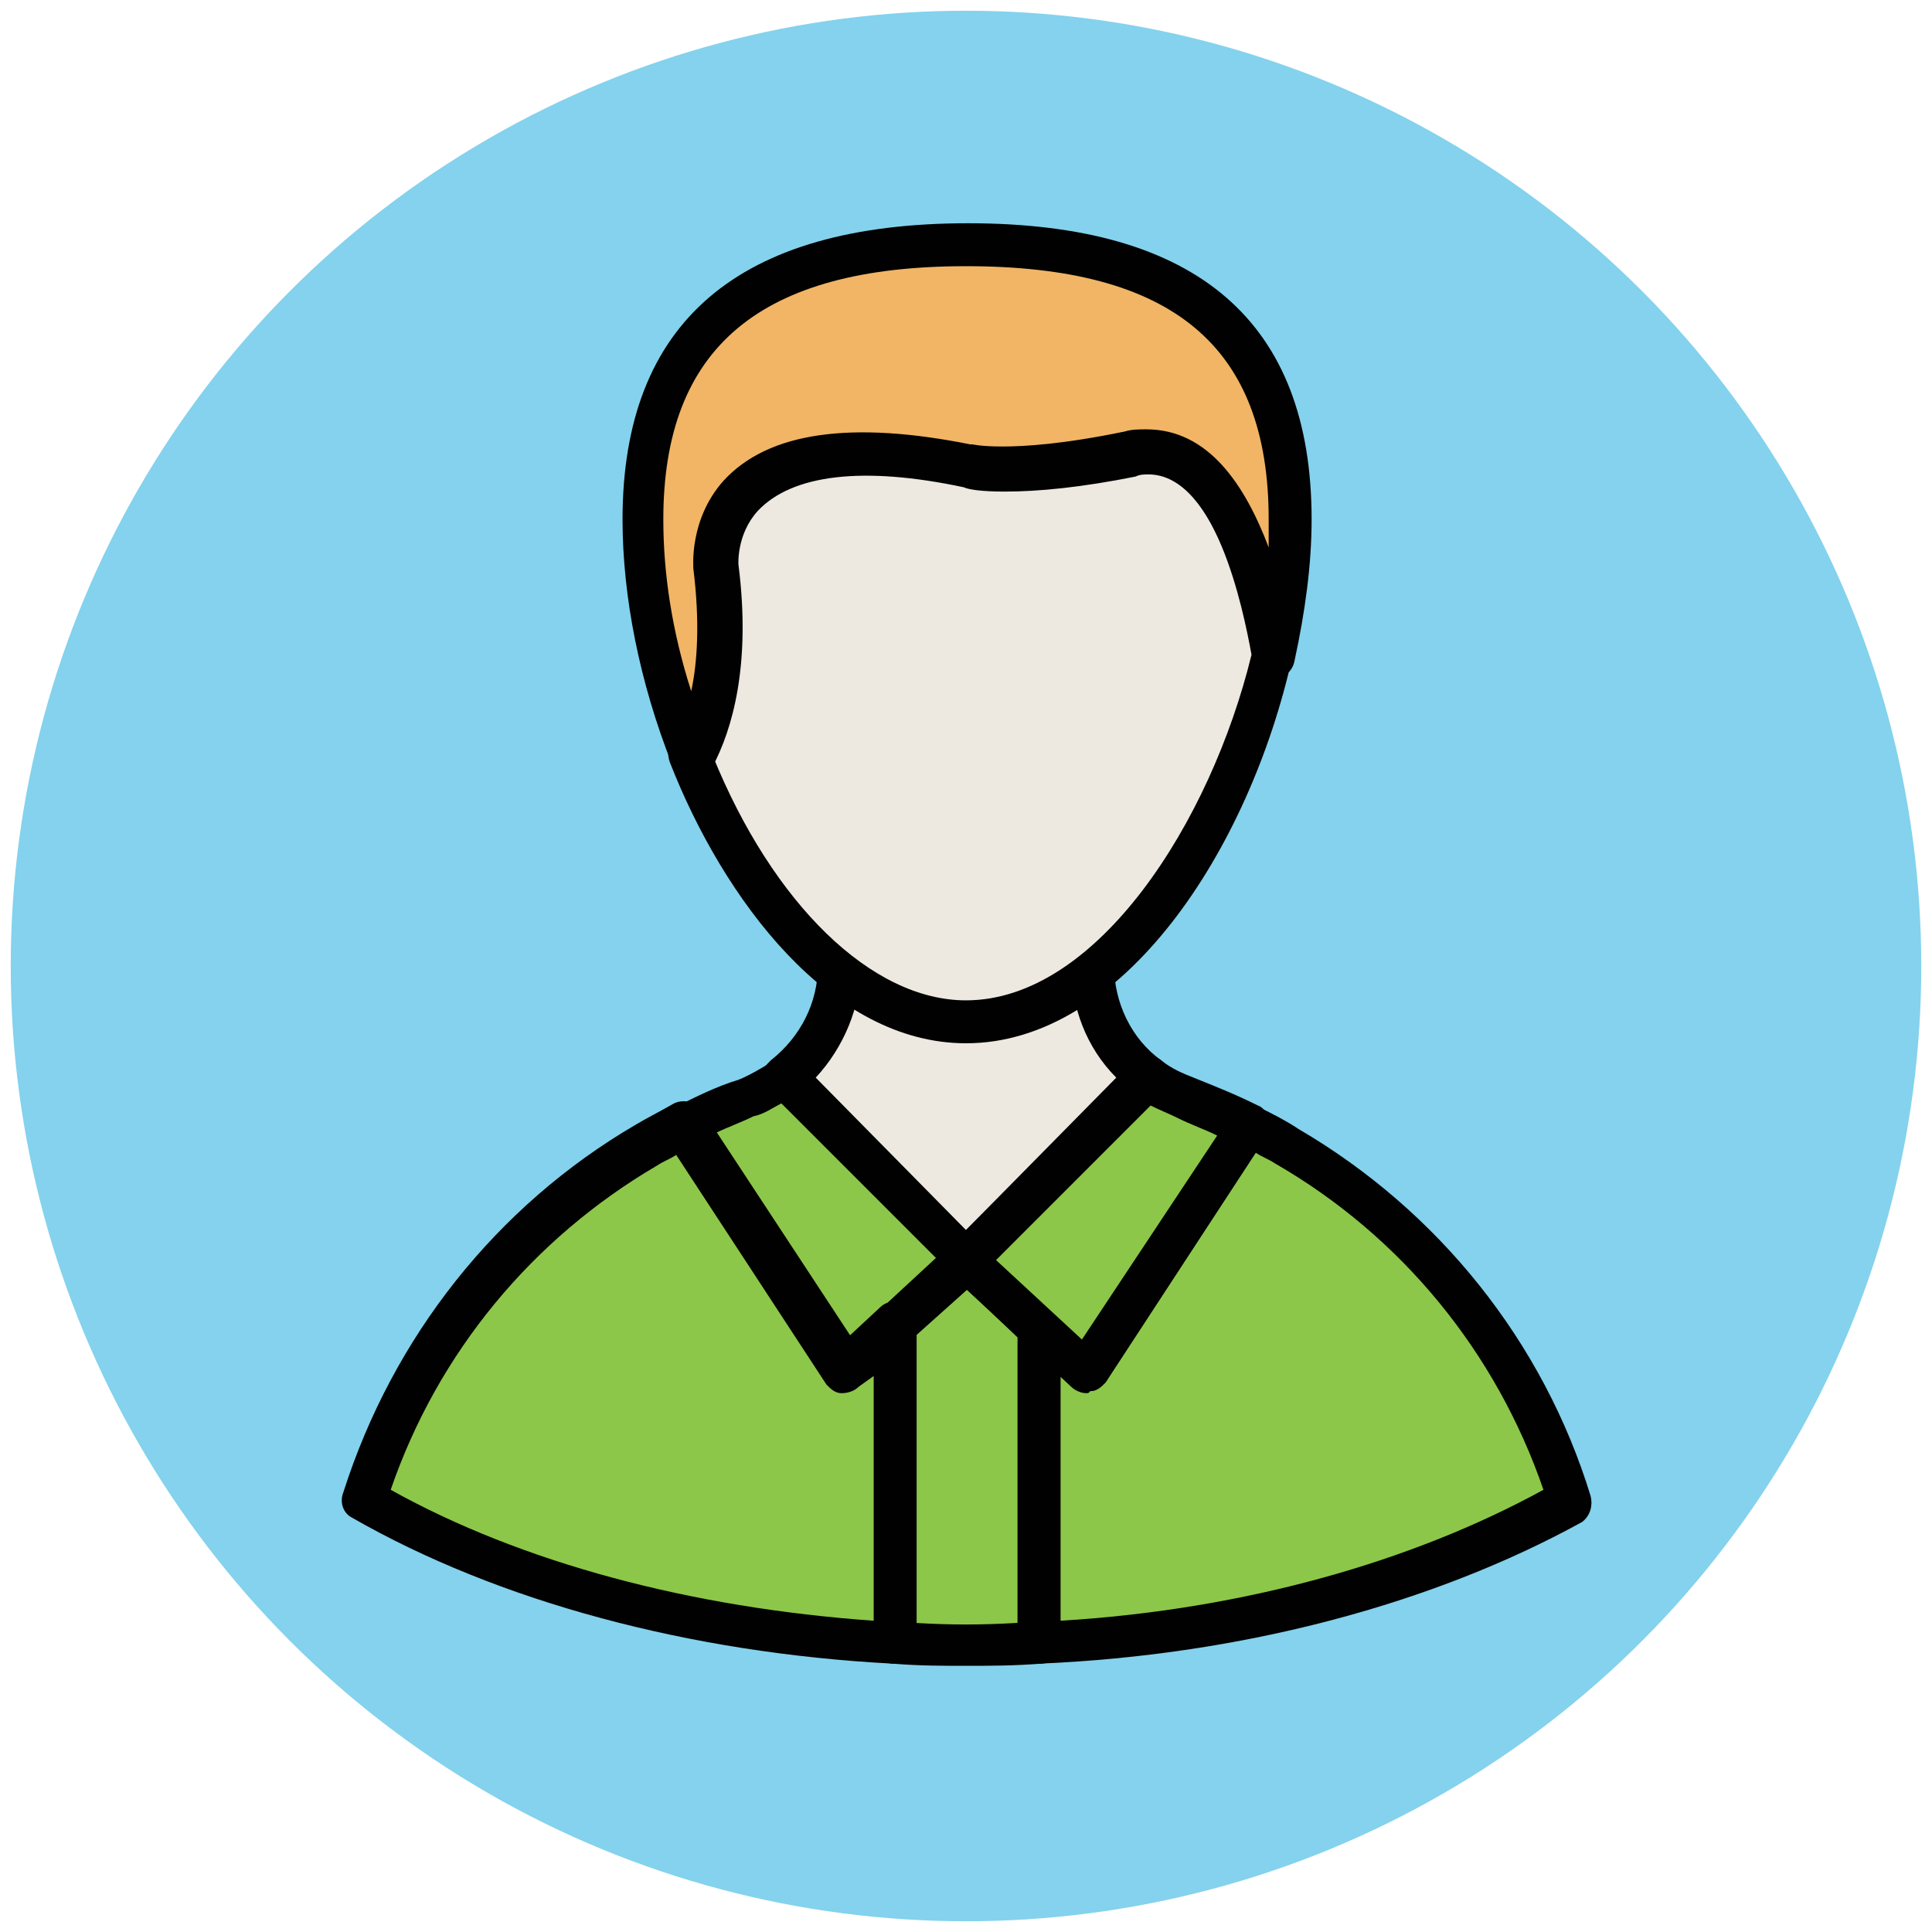 <?xml version="1.0" encoding="utf-8"?>
<!-- Generator: Adobe Illustrator 18.1.1, SVG Export Plug-In . SVG Version: 6.00 Build 0)  -->
<svg version="1.1" id="Layer_1" xmlns="http://www.w3.org/2000/svg" xmlns:xlink="http://www.w3.org/1999/xlink" x="0px" y="0px"
	 viewBox="0 0 90 90" enable-background="new 0 0 90 90" xml:space="preserve">
<g>
	<g>
		<rect x="47.7" y="66.6" fill="#010101" width="10.8" height="2"/>
	</g>
	<g>
		<line fill="#F1B565" x1="53.5" y1="66.9" x2="61.5" y2="66.9"/>
		<rect x="53.5" y="65.9" fill="#010101" width="8" height="2"/>
	</g>
	<g>
		<line fill="#85D3EC" x1="44.2" y1="64.2" x2="45.8" y2="64.2"/>
		<rect x="44.2" y="63.3" fill="#010101" width="1.6" height="2"/>
	</g>
	<g>
		<line fill="#85D3EC" x1="44.2" y1="68.6" x2="45.8" y2="68.6"/>
		<rect x="44.2" y="67.6" fill="#010101" width="1.6" height="2"/>
	</g>
	<g>
		<line fill="#85D3EC" x1="44.2" y1="72.9" x2="45.8" y2="72.9"/>
		<rect x="44.2" y="71.9" fill="#010101" width="1.6" height="2"/>
	</g>
	<g>
		<g>
			<g>
				<circle fill="#84D2ED" cx="45" cy="45" r="44.5"/>
			</g>
		</g>
		<g>
			<path fill="#EDE9E0" d="M53.5,50.2c-1.6-1.2-2.6-3.1-2.6-5.2v-6.3H39.1V45c0,2.1-1,4-2.6,5.2l8.5,8.5L53.5,50.2z"/>
			<path fill="#010101" d="M45,59.7c-0.3,0-0.5-0.1-0.7-0.3l-8.5-8.5c-0.2-0.2-0.3-0.5-0.3-0.8c0-0.3,0.2-0.5,0.4-0.7
				c1.4-1.1,2.2-2.7,2.2-4.4v-6.3c0-0.5,0.4-1,1-1h11.8c0.5,0,1,0.4,1,1V45c0,1.7,0.8,3.4,2.2,4.4c0.2,0.2,0.4,0.4,0.4,0.7
				c0,0.3-0.1,0.6-0.3,0.8l-8.5,8.5C45.5,59.6,45.3,59.7,45,59.7z M38,50.2l7,7.1l7-7.1c-1.4-1.4-2.1-3.3-2.1-5.2v-5.3h-9.8V45
				C40.1,46.9,39.3,48.8,38,50.2z"/>
		</g>
		<g>
			<rect x="42" y="58.7" fill="#F1B565" width="6" height="15.3"/>
			<path fill="#010101" d="M48,75h-6c-0.5,0-1-0.4-1-1V58.7c0-0.5,0.4-1,1-1h6c0.5,0,1,0.4,1,1V74C49,74.6,48.5,75,48,75z M43,73h4
				V59.7h-4V73z"/>
		</g>
		<g>
			<path fill="#8CC749" d="M73,69.9c-2.2-7-6.9-12.9-13.2-16.6c-0.6-0.3-1.1-0.6-1.7-0.9l-4.1,6.2l-3.4,5.3l-2.3-2.1v14.7
				C58,76.1,66.6,73.6,73,69.9z"/>
			<path fill="#010101" d="M48.4,77.5c-0.3,0-0.5-0.1-0.7-0.3c-0.2-0.2-0.3-0.4-0.3-0.7V61.8c0-0.4,0.2-0.7,0.6-0.9
				c0.4-0.2,0.8-0.1,1.1,0.2l1.4,1.3l6.9-10.5c0.3-0.4,0.8-0.6,1.3-0.3c0.6,0.3,1.2,0.6,1.8,1c6.5,3.8,11.4,9.9,13.6,17.1
				c0.1,0.4,0,0.9-0.4,1.2C66.8,74.7,57.9,77.1,48.4,77.5C48.4,77.5,48.4,77.5,48.4,77.5z M49.4,64.1v11.4
				c8.4-0.5,16.3-2.7,22.5-6.1c-2.2-6.4-6.6-11.8-12.5-15.2c-0.3-0.2-0.6-0.3-0.9-0.5l-7,10.7c-0.2,0.2-0.4,0.4-0.7,0.4
				c-0.3,0-0.6-0.1-0.8-0.3L49.4,64.1z"/>
		</g>
		<g>
			<polygon fill="#85D3EC" points="48.4,61.8 48.4,58.7 45,58.7 46.7,60.3 			"/>
			<path fill="#010101" d="M48.4,62.8c-0.2,0-0.5-0.1-0.7-0.3l-3.4-3.1c-0.3-0.3-0.4-0.7-0.3-1.1c0.1-0.4,0.5-0.6,0.9-0.6h3.4
				c0.5,0,1,0.4,1,1v3.1c0,0.4-0.2,0.7-0.6,0.9C48.6,62.8,48.5,62.8,48.4,62.8z"/>
		</g>
		<g>
			<polygon fill="#85D3EC" points="45,58.7 41.6,58.7 41.6,61.8 43.3,60.3 			"/>
			<path fill="#010101" d="M41.6,62.8c-0.1,0-0.3,0-0.4-0.1c-0.4-0.2-0.6-0.5-0.6-0.9v-3.1c0-0.5,0.4-1,1-1H45
				c0.4,0,0.8,0.2,0.9,0.6c0.1,0.4,0,0.8-0.3,1.1l-3.4,3.1C42.1,62.7,41.9,62.8,41.6,62.8z"/>
		</g>
		<g>
			<path fill="#8CC749" d="M48.4,76.6V61.8l-1.6-1.5L45,58.7l-1.7,1.6l-1.6,1.5v14.7c1.1,0.1,2.2,0.1,3.4,0.1
				C46.1,76.6,47.3,76.6,48.4,76.6z"/>
			<path fill="#010101" d="M45,77.6c-1.1,0-2.2,0-3.4-0.1c-0.5,0-0.9-0.5-0.9-1V61.8c0-0.3,0.1-0.5,0.3-0.7l3.4-3.1
				c0.4-0.3,1-0.3,1.3,0l3.4,3.1c0.2,0.2,0.3,0.5,0.3,0.7v14.7c0,0.5-0.4,1-0.9,1C47.2,77.6,46.1,77.6,45,77.6z M42.6,75.6
				c1.7,0.1,3.1,0.1,4.8,0V62.3L45,60l-2.4,2.2V75.6z"/>
		</g>
		<g>
			<g>
				<path fill="#8CC749" d="M55.2,51.1c-0.6-0.2-1.2-0.6-1.8-1L45,58.7l1.7,1.6l3.9,3.6l3.4-5.3l4.1-6.2
					C57.2,52,56.2,51.5,55.2,51.1z"/>
				<path fill="#010101" d="M50.6,64.9c-0.2,0-0.5-0.1-0.7-0.3l-5.6-5.2C44.1,59.2,44,59,44,58.7s0.1-0.5,0.3-0.7l8.5-8.5
					c0.4-0.4,0.9-0.4,1.3-0.1c0.5,0.4,1,0.6,1.5,0.8c1,0.4,2,0.8,3,1.3c0.3,0.1,0.4,0.4,0.5,0.6s0,0.6-0.1,0.8l-7.5,11.5
					c-0.2,0.2-0.4,0.4-0.7,0.4C50.7,64.9,50.7,64.9,50.6,64.9z M46.4,58.7l4,3.7l6.3-9.5c-0.6-0.3-1.2-0.5-1.8-0.8
					c-0.4-0.2-0.9-0.4-1.3-0.6L46.4,58.7z"/>
			</g>
			<g>
				<path fill="#8CC749" d="M36.5,50.2c-0.5,0.4-1.1,0.7-1.8,1c-1,0.4-2,0.8-2.9,1.3l4.1,6.2l3.4,5.3l3.9-3.6l1.7-1.6L36.5,50.2z"/>
				<path fill="#010101" d="M39.4,64.9c0,0-0.1,0-0.1,0c-0.3,0-0.5-0.2-0.7-0.4L31,53c-0.2-0.2-0.2-0.5-0.1-0.8
					c0.1-0.3,0.3-0.5,0.5-0.6c1-0.5,2-1,3-1.3c0.5-0.2,1-0.5,1.5-0.8c0.4-0.3,1-0.3,1.3,0.1l8.5,8.5c0.2,0.2,0.3,0.5,0.3,0.7
					s-0.1,0.5-0.3,0.7L40,64.6C39.9,64.8,39.6,64.9,39.4,64.9z M33.3,52.8l6.3,9.5l4-3.7l-7.2-7.2c-0.4,0.2-0.8,0.5-1.3,0.6
					C34.5,52.3,33.9,52.5,33.3,52.8z"/>
			</g>
		</g>
		<g>
			<path fill="#EDE9E0" d="M52.6,21.1c-5.8,1.2-7.6,0.6-7.6,0.6c-12.4-2.6-11.7,4.6-11.7,4.6c0.5,4.4-0.3,7.2-1.1,8.9
				c2.7,6.7,7.4,12.4,12.8,12.4c6.6,0,12.3-8.6,14.3-17.1C58.8,27.2,57.1,20.2,52.6,21.1z"/>
			<path fill="#010101" d="M45,48.6c-6.3,0-11.3-6.7-13.8-13.1c-0.1-0.3-0.1-0.6,0-0.8c0.7-1.5,1.5-4.1,1-8.3c0-0.1-0.2-2.3,1.4-4.1
				c2.1-2.3,6-2.8,11.5-1.7c0,0,0.1,0,0.1,0c0,0,0,0,0,0c0,0,0.4,0.1,1.4,0.1c1,0,2.8-0.1,5.7-0.7c0.3-0.1,0.7-0.1,1-0.1
				c4.5,0,6.3,6.5,6.9,10.3c0,0.1,0,0.3,0,0.4C58.2,39.6,52.3,48.6,45,48.6z M33.2,35.2c2.8,6.9,7.4,11.4,11.8,11.4
				c6.1,0,11.4-8.3,13.3-16.1c-0.4-2.2-1.7-8.5-4.9-8.5c-0.2,0-0.4,0-0.6,0.1c-2.5,0.5-4.5,0.7-6.1,0.7c-1.1,0-1.7-0.1-1.9-0.2
				c-4.7-1-8.1-0.6-9.6,1.1c-1,1.1-0.9,2.5-0.9,2.5C34.8,30.6,34,33.5,33.2,35.2z"/>
		</g>
		<g>
			<path fill="#F1B565" d="M45,11.4c-8.3,0-15.1,2.8-15.1,12.8c0,3.5,0.8,7.4,2.2,11c0.8-1.7,1.6-4.5,1.1-8.9c0,0-0.7-7.3,11.7-4.6
				c0,0,1.8,0.6,7.6-0.6c4.5-0.9,6.1,6.1,6.7,9.4c0.5-2.2,0.8-4.3,0.8-6.4C60.1,14.2,53.3,11.4,45,11.4z"/>
			<path fill="#010101" d="M32.2,36.2C32.2,36.2,32.1,36.2,32.2,36.2c-0.4,0-0.8-0.3-0.9-0.6c-1.5-3.8-2.3-7.8-2.3-11.4
				c0-9.2,5.4-13.8,16.1-13.8S61.1,15,61.1,24.2c0,2.1-0.3,4.3-0.8,6.6c-0.1,0.5-0.5,0.8-1,0.8c-0.5,0-0.9-0.4-0.9-0.8
				c-0.3-2-1.7-8.7-4.9-8.7c-0.2,0-0.4,0-0.6,0.1c-2.5,0.5-4.5,0.7-6.1,0.7c-1.1,0-1.7-0.1-1.9-0.2c-4.7-1-8-0.6-9.6,1.1
				c-1,1.1-0.9,2.5-0.9,2.5c0.6,4.7-0.3,7.7-1.2,9.4C32.9,36,32.5,36.2,32.2,36.2z M45,12.4c-9.6,0-14.1,3.8-14.1,11.8
				c0,2.5,0.4,5.2,1.3,8c0.3-1.4,0.4-3.3,0.1-5.7c0-0.1-0.2-2.3,1.4-4.1c2.1-2.3,6-2.8,11.5-1.7c0,0,0.1,0,0.1,0l0,0
				c0,0,0.4,0.1,1.4,0.1c1,0,2.8-0.1,5.7-0.7c0.3-0.1,0.7-0.1,1-0.1c2.9,0,4.6,2.6,5.7,5.5c0-0.5,0-0.9,0-1.3
				C59.1,16.1,54.6,12.4,45,12.4z"/>
		</g>
	</g>
	<g>
		<path fill="#8CC749" d="M39.4,63.9l-3.4-5.3l-4.1-6.2c-0.6,0.3-1.2,0.6-1.7,0.9c-6.2,3.7-11,9.5-13.2,16.6
			c6.4,3.7,15,6.2,24.7,6.7V61.8L39.4,63.9z"/>
		<path fill="#010101" d="M41.6,77.5C41.6,77.5,41.6,77.5,41.6,77.5c-9.5-0.5-18.4-2.9-25.2-6.8c-0.4-0.2-0.6-0.7-0.4-1.2
			c2.3-7.2,7.1-13.3,13.6-17.1c0.5-0.3,1.1-0.6,1.8-1c0.4-0.2,1-0.1,1.3,0.3l6.9,10.5l1.4-1.3c0.3-0.3,0.7-0.3,1.1-0.2
			c0.4,0.2,0.6,0.5,0.6,0.9v14.7c0,0.3-0.1,0.5-0.3,0.7C42.1,77.4,41.9,77.5,41.6,77.5z M18.2,69.4c6.1,3.4,14,5.5,22.5,6.1V64.1
			L40,64.6c-0.2,0.2-0.5,0.3-0.8,0.3c-0.3,0-0.5-0.2-0.7-0.4l-7-10.7c-0.3,0.2-0.6,0.3-0.9,0.5C24.8,57.7,20.4,63,18.2,69.4z"/>
	</g>
</g>
</svg>
